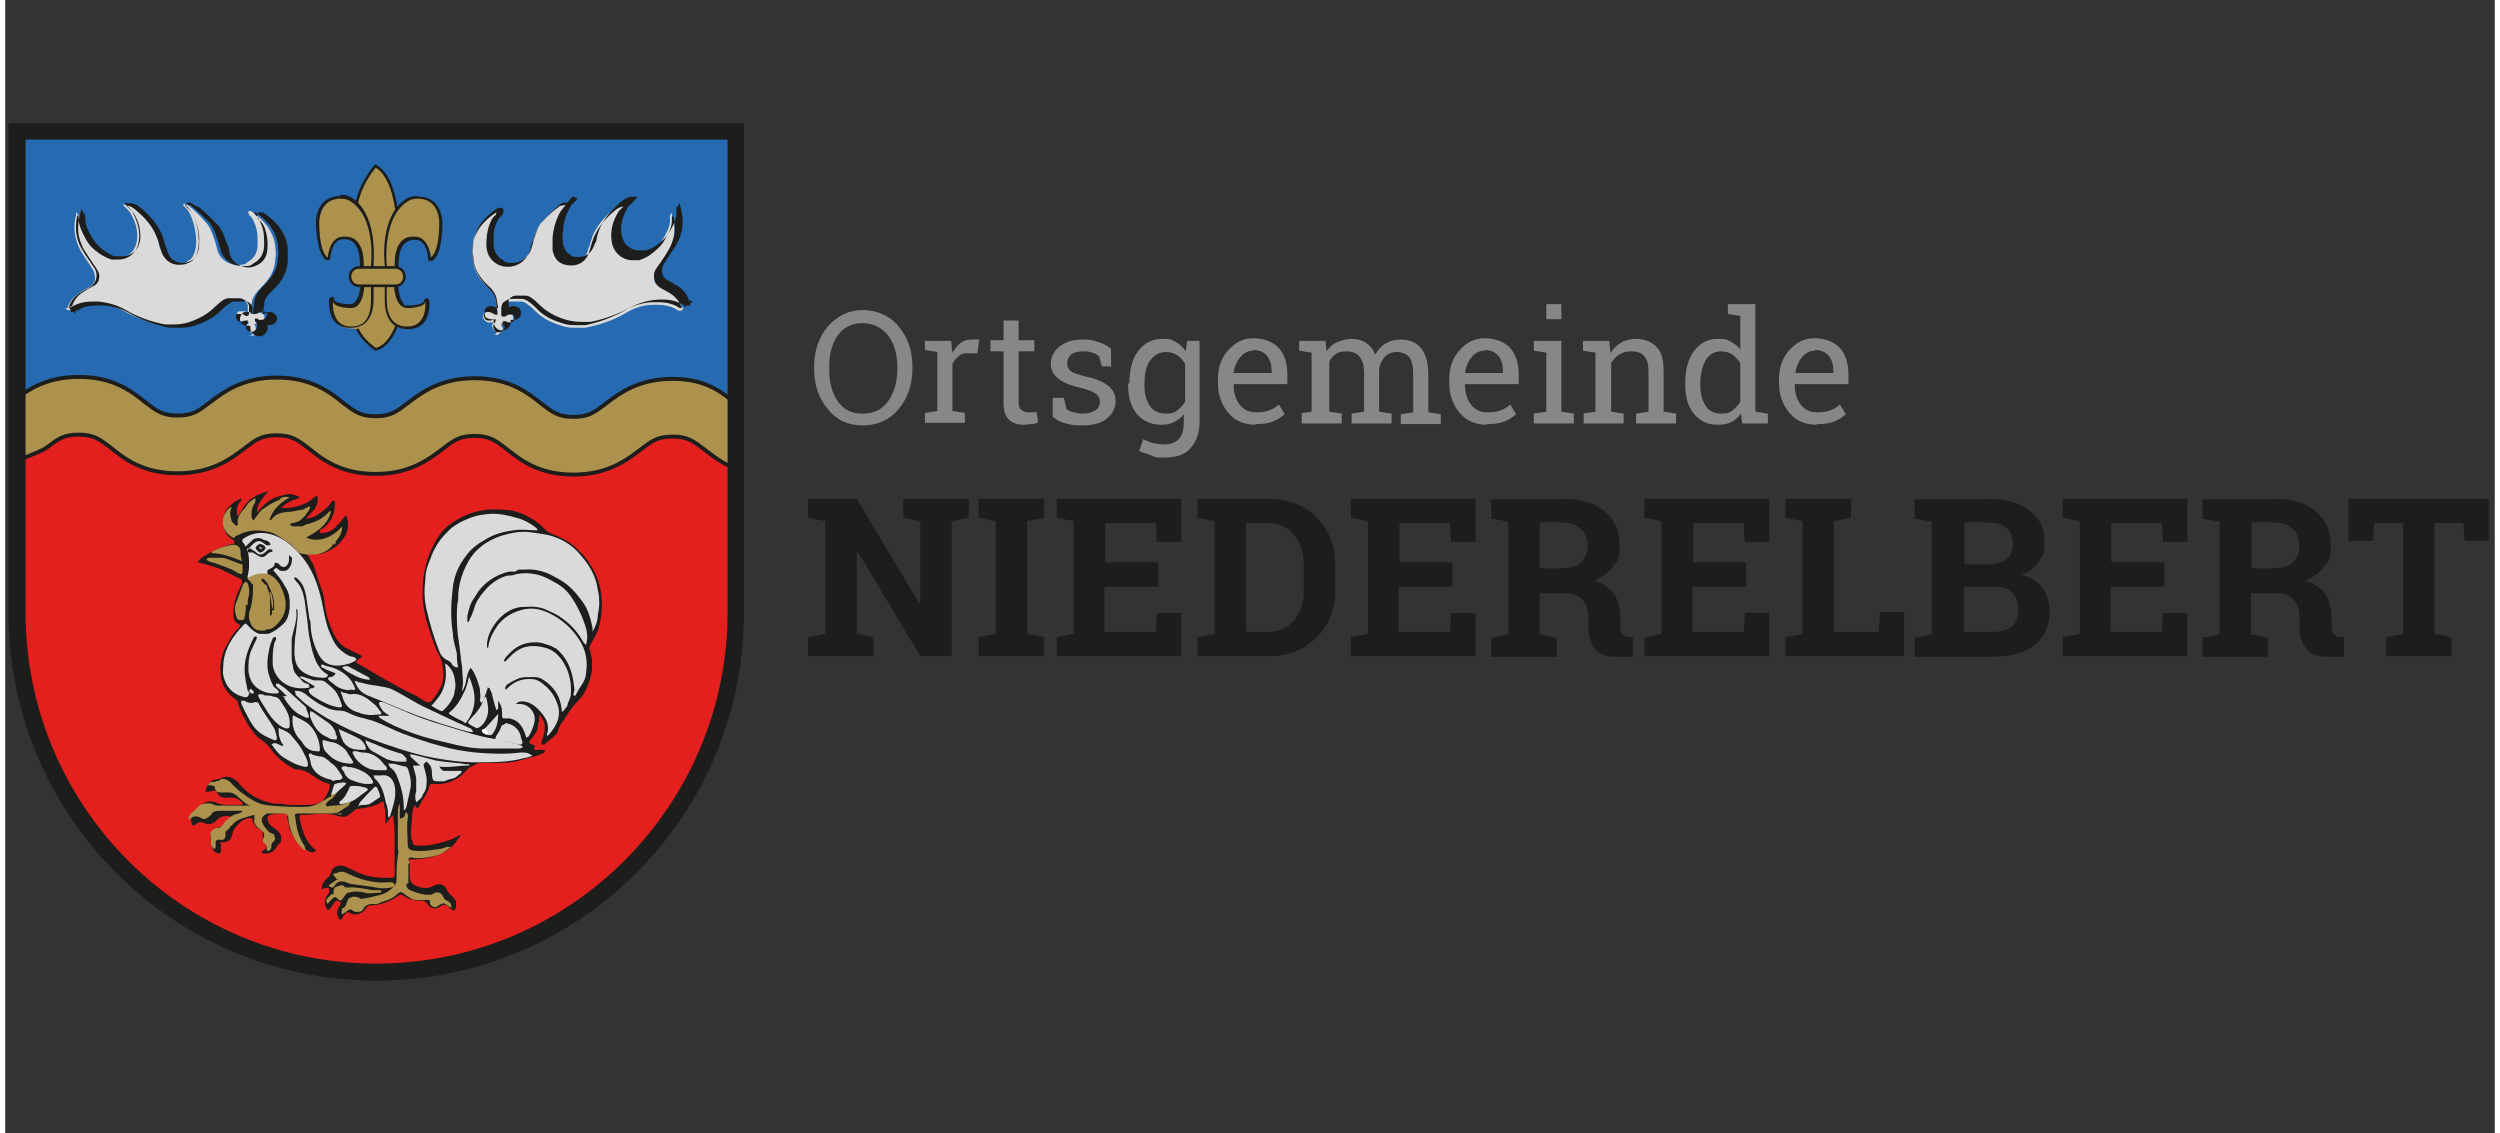 <?xml version="1.0" encoding="UTF-8" standalone="no"?><svg xmlns="http://www.w3.org/2000/svg" height="68" id="Ebene_1" version="1.1" viewBox="0 0 379.8 172.9" width="150">
  <rect x="0" y="0" width="379.8" height="172.9" fill="#333333" stroke="none"/>
  <!-- Generator: Adobe Illustrator 29.1.0, SVG Export Plug-In . SVG Version: 2.1.0 Build 142)  -->
  <defs>
    <style>
      .st0, .st1, .st2 {
        fill: #ad924e;
      }

      .st1 {
        stroke-width: .6px;
      }

      .st1, .st2, .st3 {
        stroke: #1d1d1b;
      }

      .st1, .st3 {
        stroke-miterlimit: 10;
      }

      .st4 {
        fill: #1d1d1b;
      }

      .st5 {
        isolation: isolate;
      }

      .st6 {
        fill: #d46561;
      }

      .st7 {
        fill: #fff;
      }

      .st8 {
        fill: #e4201e;
      }

      .st9 {
        fill: #b0ad97;
      }

      .st10 {
        fill: #878787;
      }

      .st2 {
        stroke-linejoin: round;
        stroke-width: .4px;
      }

      .st3 {
        fill: none;
        stroke-width: 2.5px;
      }

      .st11 {
        fill: #dadada;
      }

      .st12 {
        fill: #266ab2;
      }
    </style>
  </defs>
  <g>
    <path class="st9" d="M-2.1,97.9v-.2h0q0,0,0,0h0Z"/>
    <rect class="st12" height="44.2" width="108" x="2.8" y="21.2"/>
    <path class="st8" d="M111.5,64.3v29.5c0,29.5-24.4,53.4-54.5,53.4S2.4,123.3,2.4,93.8v-29.5h109.1Z"/>
    <g>
      <path class="st11" d="M38.1,50.8h-.3c-.4,0-.9-.5-.9-1s0-.3.2-.4v-.4h-.4s-.2,0-.3,0h-.2c-.4,0-.8-.3-.9-.7,0-.2,0-.6.3-.8.2,0,.4,0,.5,0h.3c.2,0,.3,0,.4.2,0,0,0,0,.2,0h0v-1.1c0-.2-.2-.5-.4-.6-.3-.2-.6-.3-.9-.3h-1.6c-.5,0-.8.2-1.2.6-.3.2-.6.5-.9.8-1.1,1.1-2.4,1.8-4.1,2.3-.8.2-1.5.3-2.2.3s-.9,0-1.4,0c-2.1-.4-4.1-1.1-6.1-2.2-1.3-.7-2.8-1.2-4.3-1.3h-.6c-1.3,0-2.4.3-3.2.9h-.2v.2h-.2c0,0-.2,0-.2,0h0c0,0-.3-.3-.3-.3h.3c.3-1.1,1-1.8,2.1-2.5l.5-.3c.3-.2.6-.3.9-.5.4-.2.6-.6.7-1.1,0-.3,0-.9-.3-1.4-.2-.3-.3-.5-.5-.8-.3-.5-.7-1-1-1.5-.4-.6-.7-1.2-.9-1.8-.5-1.3-.6-2.8-.2-4.3v-.4c.1,0,.4.5.4.5,0,0,0,0,.1.2v.3c0,1,.4,1.9.9,2.8l.2.3c.4.8,1.1,1.5,2,2.1.6.4,1.2.7,1.8.8.3,0,.6,0,.9,0,1.6,0,2.8-1.1,3-2.8.2-1.3-.2-2.7-1-4.1-.1-.2-.3-.4-.5-.6l-.3-.3-.4-.4h.5c.7.1,1.1.5,1.5.8,1.6,1.3,2.6,2.6,3.2,4.1.2.4.3.9.4,1.3,0,.3.2.6.3.8.4,1.3,1.4,2,2.5,2s1.1,0,1.6-.4c.6-.3.9-.9,1.1-1.7.1-.6.2-1.2.1-1.9-.1-1.5-.5-2.8-1.1-3.9-.1-.2-.3-.4-.5-.6,0-.1-.2-.2-.3-.3v-.2c-.1,0,0-.1,0-.1h.3c.2,0,.3.1.4.2,1,.8,1.9,1.7,2.6,2.5.7.7,1,1.6,1.3,2.4.2.5.3,1,.5,1.7.3,1.5,1.6,2.5,3.1,2.5s1.2-.2,1.7-.5c.9-.5,1.4-1.4,1.4-2.6s0-2.1-.4-3.1c-.2-.4-.3-.9-.7-1.2,0,0-.2-.2-.3-.4v-.4h.2c0,0,.2,0,.2,0,2.2,1.5,3.4,3.2,3.7,5.3,0,.6.2,1.3,0,2,0,1.7-.9,3.1-2.2,4.4-.8.8-1.3,1.5-1.4,2.4l-.2,1.6h0c0,0,.3,0,.4,0,.2,0,.6-.2.9-.2s.7.2.8.4,0,.6,0,.8c-.2.3-.5.5-.8.5s-.4,0-.5,0c0,0,0,0-.2,0h0,0c.3.5.3.9,0,1.3-.2.3-.5.5-.9.5h.8Z"/>
      <path class="st4" d="M28.2,31.3c.1,0,.2.1.3.2.9.7,1.8,1.6,2.6,2.4.6.7.9,1.5,1.2,2.4.2.5.3,1.1.5,1.6.3,1.6,1.8,2.7,3.4,2.7s1.2-.2,1.8-.5c1.1-.6,1.5-1.7,1.5-2.8s0-2.1-.5-3.2c-.2-.5-.4-.9-.8-1.3,0,0-.2-.2-.2-.3v-.2h0c1.9,1.2,3.3,2.8,3.6,5.1,0,.6.2,1.3,0,1.9,0,1.7-.9,3.1-2.2,4.3-.7.7-1.3,1.5-1.4,2.5,0,.6-.2,1.2-.2,1.8h.3c.2,0,.3,0,.5-.2.2,0,.5-.2.8-.2s0,0,0,0c.5,0,.7.5.4.9-.2.2-.4.4-.7.4s-.3,0-.4,0c0,0-.2-.2-.3-.2h-.3c-.1,0,0,0,0,0v.3s0,.2.2.3c.2.4.2.6,0,1-.2.3-.4.4-.7.4s0,0-.2,0c-.4,0-.7-.4-.7-.8s.2-.3.3-.5c0,0,0-.3,0-.4h-.4c-.2,0-.3.2-.5.2h-.2c-.3,0-.6-.2-.7-.6,0-.2,0-.5.2-.6h.7c.2,0,.4.2.6.3h.2c0,0,.2,0,.3-.3,0-.4,0-.8,0-1.2,0-.3-.3-.6-.5-.8-.3-.2-.6-.4-1-.4h-1.6c-.5,0-.9.3-1.3.6-.3.3-.6.5-.9.8-1.1,1.1-2.5,1.8-4,2.3-.7.2-1.4.3-2.2.3s-.9,0-1.3,0c-2.1-.4-4.1-1.1-6-2.2-1.4-.8-2.9-1.2-4.4-1.3h-.6c-1.2,0-2.3.2-3.4.9h-.3c.3-1.1,1-1.8,2-2.4.5-.3.9-.5,1.4-.8.7-.5,1.2-1.7.5-2.8-.5-.7-1-1.5-1.5-2.2-.3-.6-.7-1.1-.9-1.7-.5-1.3-.5-2.7-.2-4.2,0,0,.1.2.2.2v.2c0,1.3.6,2.3,1.1,3.3.5.9,1.2,1.6,2.1,2.2.6.4,1.2.7,1.8.9.3,0,.7,0,1,0,1.7,0,3-1.1,3.2-3,.2-1.5-.3-2.9-1-4.3-.2-.3-.5-.6-.8-.9.6,0,1,.4,1.4.7,1.3,1.1,2.5,2.4,3.1,4,.3.7.5,1.5.7,2.2.5,1.5,1.6,2.1,2.7,2.1s1.1-.2,1.7-.4c.7-.4,1.1-1.1,1.2-1.9.1-.6.2-1.3.1-1.9-.1-1.4-.4-2.8-1.2-4-.2-.3-.5-.6-.8-1h.2M10.1,47h0M28.2,30.9c-.1,0-.3,0-.4.1l-.4.2.3.4c0,.1.2.2.3.3.2.2.3.4.5.6.6,1.1,1,2.3,1.1,3.8,0,.6,0,1.3-.1,1.8-.2.8-.5,1.3-1,1.6s-1,.4-1.5.4c-1.1,0-2-.7-2.3-1.9,0-.3-.2-.6-.3-.8-.1-.5-.3-.9-.4-1.4-.6-1.5-1.6-2.8-3.2-4.2-.4-.3-.8-.7-1.6-.8h-1.1c0-.1.7.7.7.7l.3.3c.2.2.4.4.5.5.8,1.4,1.1,2.7,1,4-.2,1.6-1.3,2.6-2.8,2.6s-.6,0-.9,0c-.5,0-1.1-.4-1.7-.8-.9-.6-1.5-1.3-1.9-2l-.2-.3c-.5-.9-.9-1.7-.9-2.7v-.4s0-.2-.1-.2h0l-.5-.8-.2.9c-.4,1.6-.4,3,.2,4.4.2.6.6,1.2,1,1.8.3.5.7,1,1,1.5.2.2.3.5.5.8.3.5.3.9.2,1.2,0,.4-.3.8-.6,1s-.6.3-.9.5c-.2,0-.3.2-.5.3-1.1.6-1.8,1.4-2.1,2.4l-.6.2.4.3v.4c-.1,0,.4,0,.4,0l.3.2v-.4h.3c.8-.6,1.9-.8,3.1-.8s.4,0,.6,0c1.5,0,3,.5,4.3,1.2,1.9,1.1,4,1.8,6.1,2.2.5,0,.9,0,1.4,0s1.5,0,2.3-.3c1.7-.5,3.1-1.3,4.2-2.4.3-.3.6-.6.9-.8.4-.3.7-.5,1.1-.5h1.6c.3,0,.5,0,.7.3.2,0,.3.3.4.5v1h0c0,0-.3-.2-.5-.2h-.4c-.2,0-.5,0-.6.2-.3.2-.4.7-.4,1,0,.5.5.9,1.1.9s.2,0,.3,0h.2c0,0,0,.3,0,.4,0,.5.5,1,1.1,1.2h.3c.4,0,.8-.2,1-.6.3-.4.3-.7.2-1.1h.3c.4,0,.8-.2,1-.5s.3-.7,0-1-.5-.5-.8-.5h0c-.4,0-.7,0-1,.3h-.2c0,0,.2-1.4.2-1.4,0-.8.5-1.5,1.3-2.2,1.4-1.3,2.2-2.8,2.3-4.5,0-.7,0-1.4,0-2-.3-2.2-1.5-3.9-3.8-5.4h-.4c-.2,0-.4,0-.4.2s-.2.4,0,.6c0,.2.2.3.4.5.3.3.5.6.7,1.1.3.9.5,1.9.4,3,0,1.2-.5,2-1.3,2.5-.5.3-1,.5-1.6.5-1.4,0-2.7-1-2.9-2.3,0-.6-.3-1.2-.5-1.7-.3-.9-.6-1.7-1.3-2.5-.8-.8-1.6-1.7-2.6-2.5h0c-.1-.1-.3-.3-.6-.3h0l-.8-.5Z"/>
    </g>
    <g>
      <path class="st11" d="M75.4,50.8c-.3,0-.6-.2-.9-.5-.3-.4-.3-.8,0-1.2h0c0,0-.2,0-.2.1-.2,0-.3,0-.5,0-.3,0-.6-.2-.8-.5-.2-.3-.2-.6,0-.8s.4-.4.7-.4h0c.4,0,.7,0,1,.2.2,0,.3,0,.4,0h0l-.2-1.6c0-.8-.5-1.6-1.4-2.4-1.4-1.3-2.1-2.7-2.2-4.4,0-.7,0-1.4,0-2,.3-2.1,1.5-3.8,3.7-5.3h.4c0,.2,0,.4,0,.5,0,0-.2.3-.3.4-.4.3-.6.8-.7,1.2-.4.9-.5,2-.4,3.1,0,1.2.5,2.1,1.4,2.6.5.3,1.1.5,1.7.5,1.5,0,2.8-1.1,3.1-2.5,0-.6.3-1.2.5-1.7.3-.8.6-1.7,1.3-2.4.8-.8,1.6-1.7,2.6-2.4.2-.1.3-.2.5-.2h.5c0,.1,0,.3,0,.3,0,.1-.2.2-.3.3-.2.2-.4.4-.5.6-.6,1.1-1,2.4-1.1,3.9,0,.6,0,1.3,0,1.9.2.9.5,1.4,1.1,1.7.5.3,1.1.4,1.6.4,1.2,0,2.1-.7,2.5-2,0-.3.2-.6.3-.8,0-.4.3-.9.4-1.4.6-1.4,1.6-2.7,3.2-4.1.3-.3.8-.7,1.5-.7h.5l-.4.4c0,.1-.2.2-.3.3-.2.2-.4.4-.5.6-.8,1.5-1.2,2.8-1,4.1.2,1.7,1.4,2.8,3,2.8s.6,0,.9,0c.5,0,1.1-.4,1.8-.8.9-.6,1.6-1.3,2-2.1l.2-.3c.5-.9,1-1.8.9-2.8v-.3s0,0,0-.2l.3-.5v.4c.5,1.6.5,3,0,4.3-.2.6-.6,1.2-.9,1.8-.3.5-.6,1-1,1.5-.2.3-.3.5-.5.8-.3.5-.3,1-.3,1.4,0,.5.4.9.7,1.1.3.2.6.4.9.5l.5.3c1.1.6,1.8,1.4,2.1,2.4h.3l-.2.3v.2h-.4c0,0,0,0,0,0h-.2c-.9-.6-1.9-.9-3.2-.9s-.4,0-.6,0c-1.6,0-3,.5-4.3,1.3-1.9,1.1-4,1.8-6.1,2.2-.4,0-.9,0-1.4,0s-1.5,0-2.2-.3c-1.7-.5-3-1.2-4.1-2.3-.3-.3-.6-.6-.9-.8-.4-.3-.7-.6-1.2-.6h-1.6c-.4,0-.7.2-.9.3-.2,0-.4.4-.5.7v1.1h0c.2,0,.2,0,.3-.1,0,0,.2-.2.4-.2h.3c.1,0,.3,0,.5,0,.2.2.3.5.3.8s-.4.7-.9.7-.2,0-.2,0c0,0-.2,0-.3,0h-.4v.4c0,0,.2.3.2.4,0,.4-.5.9-.9,1h-.3l.4-.5Z"/>
      <path class="st4" d="M85.3,31.3h.2c-.3.3-.5.6-.8,1-.7,1.2-1.1,2.6-1.2,4,0,.6,0,1.3,0,1.9.2.8.5,1.5,1.2,1.9.5.3,1.1.4,1.7.4,1.2,0,2.3-.7,2.7-2.1.2-.7.4-1.5.7-2.2.7-1.6,1.8-2.9,3.1-4,.4-.3.7-.6,1.4-.7-.3.4-.7.6-.8.9-.8,1.3-1.2,2.7-1,4.3.2,1.8,1.6,3,3.2,3s.7,0,1,0c.6-.2,1.3-.5,1.8-.9.8-.6,1.6-1.3,2.1-2.2.6-1,1.2-2,1.1-3.3v-.2s0,0,.2-.2c.4,1.5.4,2.8-.2,4.2-.2.6-.6,1.2-.9,1.7-.5.8-1,1.5-1.5,2.2-.7,1-.2,2.3.5,2.8.4.3.9.5,1.4.8,1,.6,1.7,1.3,2,2.4h-.3c-1-.7-2.2-.9-3.4-.9h-.6c-1.5,0-3.1.5-4.4,1.3-1.9,1-3.9,1.8-6,2.2-.4,0-.9,0-1.3,0-.7,0-1.5,0-2.2-.3-1.5-.4-2.9-1.1-4-2.3-.3-.3-.6-.6-.9-.8-.4-.3-.8-.6-1.3-.6s0,0,0,0h-1.6c-.4,0-.7.2-1,.4-.2,0-.5.5-.5.8v1.2c0,.2,0,.3.3.3s0,0,.2,0c.2,0,.4-.3.6-.3h.7c0,0,.2.4.2.6,0,.3-.3.6-.7.6s0,0-.2,0c-.2,0-.3-.2-.5-.2h-.4c0,0,0,.3,0,.4,0,.2.2.3.3.5,0,.3-.4.7-.7.8h-.2c-.3,0-.5,0-.7-.4-.2-.3-.2-.6,0-1,0,0,.2-.2.2-.3v-.3h-.3s-.2,0-.3.2c0,0-.3,0-.4,0-.3,0-.5,0-.7-.4-.3-.4,0-.9.4-.9h0c.3,0,.6,0,.8.2.2,0,.3.2.5.2h.3c0-.6-.2-1.2-.2-1.8,0-1-.7-1.8-1.4-2.5-1.2-1.2-2-2.6-2.2-4.3,0-.6,0-1.3,0-1.9.3-2.3,1.8-3.9,3.6-5.1h0v.2c0,0,0,.2-.2.3-.4.3-.6.8-.8,1.3-.4,1-.5,2.1-.5,3.2s.5,2.2,1.5,2.8c.6.4,1.2.5,1.8.5,1.6,0,3-1.1,3.4-2.7,0-.6.3-1.1.5-1.6.3-.8.6-1.7,1.2-2.4.8-.9,1.6-1.7,2.6-2.4,0,0,.2-.2.3-.2M103.4,47h0M85.3,30.9h0c-.3,0-.5.2-.6.2h0c-1,.8-1.8,1.7-2.6,2.5-.7.8-1,1.6-1.3,2.5-.2.5-.3,1.1-.5,1.7-.3,1.3-1.5,2.3-2.9,2.3s-1.1-.2-1.6-.5c-.8-.5-1.3-1.3-1.3-2.5s0-2.1.4-3c.2-.5.4-.8.7-1.1,0,0,.3-.3.4-.5,0-.3,0-.5,0-.6,0,0-.2-.2-.4-.2h-.4c-2.3,1.5-3.5,3.2-3.8,5.4,0,.6-.2,1.3,0,2,0,1.7.9,3.2,2.3,4.5.8.7,1.2,1.4,1.3,2.2l.2,1.2h0c0,0,0,0-.2,0-.3-.2-.6-.3-1-.3h0c-.4,0-.7.2-.8.5-.2.3,0,.7,0,1s.6.5,1,.5.2,0,.3,0c0,.4,0,.7.2,1.1.3.4.6.6,1,.6s.2,0,.3,0c.5,0,1.1-.6,1.1-1.2s0-.3,0-.4h.5c.6,0,1-.4,1.1-.9,0-.2,0-.7-.4-1-.2,0-.4-.2-.6-.2h-.4c-.2,0-.4.2-.5.2h0v-1c0-.2.2-.4.3-.5.3-.2.5-.3.8-.3s0,0,0,0h1.5c.4,0,.7.2,1.1.5.3.2.6.5.9.8,1.1,1.1,2.5,1.9,4.2,2.4.8.2,1.5.3,2.3.3s.9,0,1.4,0c2.1-.4,4.2-1.2,6.1-2.2,1.3-.7,2.7-1.1,4.3-1.2h.6c1.3,0,2.3.3,3.1.8h.2v.4c0,0,.4-.3.4-.3h.5c0,0,0-.3,0-.3l.4-.3-.6-.2c-.3-1-1-1.8-2.1-2.4-.2,0-.3-.2-.5-.3-.3-.2-.6-.3-.9-.5s-.5-.6-.6-1c0-.3,0-.8.2-1.2.2-.3.3-.5.5-.8.3-.5.7-1,1-1.5.4-.6.7-1.2,1-1.8.5-1.4.6-2.8.2-4.4l-.2-.9-.5.7h0c0,.2,0,.2,0,.3,0,0,0,.3,0,.4,0,1-.4,1.8-.9,2.7l-.2.3c-.4.8-1.1,1.4-1.9,2-.6.4-1.2.7-1.7.8-.3,0-.6,0-.9,0-1.5,0-2.6-1-2.8-2.6-.2-1.3.2-2.6,1-4,0-.2.3-.3.5-.5s.2-.2.3-.3l.7-.8h-1.1c-.8.2-1.2.6-1.6.9-1.6,1.4-2.6,2.7-3.2,4.2-.2.5-.3.9-.4,1.4,0,.3-.2.6-.3.8-.4,1.2-1.2,1.9-2.3,1.9s-1,0-1.5-.4c-.5-.3-.8-.8-1-1.6,0-.6-.2-1.2,0-1.8,0-1.5.5-2.8,1.1-3.8,0-.2.3-.4.5-.6,0-.1.2-.2.3-.3l.3-.4-.4-.2c0,0-.3-.1-.4-.1h0l-.7.9Z"/>
    </g>
    <g>
      <path class="st2" d="M56.5,25.3s-3.1,3.4-3.1,7.7l1.8,7.4-.2,4.7-1.5,3.9s-.3,1.9,3,4.3c0,0,2.3-.3,3.5-4.5l-1.8-3.6v-4.7l1.6-7.5s-.4-6.3-3.4-7.7h.1Z"/>
      <g>
        <path class="st0" d="M53,50.1h-.4c-.8,0-1.5-.3-2-.8-1.1-1.2-.9-3.2-.9-3.3s0-.2.2-.2h0c0,0,.2,0,.2.2,0,.6,1.7.9,2.5.9s.7-.2,1-.5c1.3-1.5.7-5.8.7-5.9,0-3.7-1.8-4.1-2.5-4.1s-.3,0-.3,0c-2,0-2.2,3-2.2,3,0,0,0,0,0,.2h0c-1.5-1.2-1.4-5.7-1.4-5.9.3-3.1,2.3-3.5,3.5-3.5s1.2.2,1.2.2c4.5,2.3,3.7,9.9,3.7,10.2v5.4c0,1.6-.3,2.8-1.1,3.5-.7.6-1.5.7-1.9.7h-.1Z"/>
        <path class="st4" d="M51.1,30.3c.7,0,1.2.2,1.2.2,4.4,2.3,3.5,9.9,3.5,9.9v5.4c0,3.7-2,4-2.8,4s-.3,0-.3,0c-3.1,0-2.7-3.9-2.7-3.9,0,1.1,2.7,1.1,2.7,1.1,2.9,0,2-6.6,2-6.6,0-3.9-1.9-4.3-2.7-4.3s-.4,0-.4,0c-2.2,0-2.4,3.2-2.4,3.2-1.5-1.1-1.3-5.7-1.3-5.7.3-2.8,2.1-3.3,3.3-3.3M51.1,29.9c-1.2,0-3.4.5-3.7,3.7,0,.5,0,4.8,1.5,6.1h.5c0,0,.2-.2.2-.4,0,0,.2-2.8,1.9-2.8s0,0,0,0h.3c.9,0,2.3.5,2.3,3.8s0,0,0,0c.2,1.2.4,4.5-.7,5.7-.2.3-.5.4-.9.4-1.1,0-2.3-.3-2.3-.7s-.2-.4-.4-.4h0c-.2,0-.4.2-.4.4,0,0-.2,2.2.9,3.4.5.6,1.3.9,2.2.9h.4c.8,0,3.3-.3,3.3-4.4v-5.4c0-.6.7-8-3.8-10.3h0s-.6-.2-1.3-.2h0v.2Z"/>
      </g>
      <g>
        <path class="st0" d="M61,50.1c-.7,0-3.1-.3-3.1-4.2v-5.4c0-.3-.8-7.8,3.7-10.1,0,0,.6-.2,1.3-.2,1.2,0,3.2.5,3.5,3.5,0,.2.2,4.7-1.4,5.9h0c0,0,0,0,0,0,0,0,0,0,0-.2,0,0-.2-3-2.2-3h-.4c-.8,0-2.5.4-2.5,4.1,0,0-.6,4.4.7,5.9.3.3.6.5,1,.5.8,0,2.5-.2,2.5-.9s0-.2.2-.2h0c0,0,.2,0,.2.2,0,0,.2,2.1-.9,3.3-.5.6-1.2.8-2,.8h-.4Z"/>
        <path class="st4" d="M62.9,30.3c1.2,0,3,.5,3.3,3.3,0,0,.2,4.6-1.3,5.7,0,0-.2-3.2-2.4-3.2h-.4c-.8,0-2.7.4-2.7,4.3,0,0-.9,6.6,2,6.6,0,0,2.7,0,2.7-1.1,0,0,.4,3.9-2.7,3.9h-.3c-.8,0-2.9-.4-2.9-4v-5.4s-.8-7.7,3.6-9.9c0,0,.5-.2,1.2-.2M62.9,29.9h0c-.7,0-1.3.2-1.3.2h0c-4.5,2.3-3.8,9.7-3.7,10.3v5.4c0,4.1,2.5,4.4,3.3,4.4s.3,0,.4,0c.9,0,1.6-.3,2.2-.9,1.1-1.2.9-3.3.9-3.4,0-.2-.2-.4-.4-.4h0c-.2,0-.4.2-.4.4,0,.4-1.2.7-2.3.7s-.6,0-.9-.4c-1-1.2-.8-4.5-.7-5.7h0c0-1.6.3-2.7.9-3.3.5-.5,1-.6,1.4-.6h.3c1.8,0,1.9,2.8,1.9,2.8,0,.2,0,.3.2.4h.5c1.6-1.2,1.5-5.6,1.5-6.1-.4-3.3-2.5-3.7-3.7-3.7h0Z"/>
      </g>
      <g>
        <path class="st0" d="M54,43.7c-.8,0-1.4-.6-1.4-1.4s.6-1.4,1.4-1.4h5.5c.8,0,1.4.6,1.4,1.4s-.6,1.4-1.4,1.4h-5.5Z"/>
        <path class="st4" d="M59.5,41c.7,0,1.2.5,1.2,1.2s-.5,1.2-1.2,1.2h-5.5c-.7,0-1.2-.5-1.2-1.2s.5-1.2,1.2-1.2h5.5M59.5,40.6h-5.5c-.9,0-1.6.7-1.6,1.6s.7,1.6,1.6,1.6h5.5c.9,0,1.6-.7,1.6-1.6s-.7-1.6-1.6-1.6h0Z"/>
      </g>
    </g>
    <path class="st1" d="M111.7,71.6c-2.2-.8-3.7-2-5-3-1.7-1.3-2.6-2-4.9-2h0c-2.3,0-3.2.7-4.9,2-2.1,1.6-5,3.8-10.2,3.8h0c-5.3,0-8.1-2.2-10.2-3.9-1.7-1.3-2.6-2-4.9-2h0c-2.3,0-3.2.7-4.9,2-2.1,1.6-5,3.8-10.2,3.8h0c-5.3,0-8.1-2.2-10.2-3.9-1.7-1.3-2.6-2-4.9-2h0c-2.3,0-3.2.7-4.9,2-2.1,1.6-5,3.8-10.2,3.8h0c-5.3,0-8.1-2.2-10.2-3.9-1.7-1.3-2.6-2-4.9-2h0c-2.3,0-3.2.7-4.9,2-1,.7-3.8,1.6-5.2,2.3v-9.3c2-1.6,4.9-3.8,10.1-3.8h0c5.3,0,8.1,2.2,10.2,3.9,1.7,1.3,2.6,2,4.9,2h0c2.3,0,3.2-.7,4.9-2,2.1-1.6,5-3.8,10.2-3.8h0c5.3,0,8.1,2.2,10.2,3.9,1.7,1.3,2.6,2,4.9,2h0c2.3,0,3.2-.7,4.9-2,2.1-1.6,5-3.8,10.2-3.8h0c5.3,0,8.1,2.2,10.2,3.9,1.7,1.3,2.6,2,4.9,2h0c2.3,0,3.2-.7,4.9-2,2.1-1.6,5-3.8,10.2-3.8h0c5.3,0,7.7,2.2,9.8,3.9v10h.1Z"/>
    <g>
      <path class="st3" d="M56.1,150.4"/>
      <path class="st4" d="M32.9,129.1v.8q0,.3-.3.3c-.7-.1-1.1-.6-1.2-1.4v-.6c-.4-.9.4-1.9,1.2-2,.8,0,1.1-.8,1.6-1.2.3-.2.2-.5-.2-.5-.6,0-1.1,0-1.6.5-.7.8-1.4.9-2.2.5q-.6-.2-1.1.2c-.4.4-.5.3-.7-.2-.2-.7.3-1.2.6-1.7.2-.2.4-.4.6-.6.7-.9,1.7-1.2,2.7-.7.5.2,1,.3,1.5.3h2.1c0,0,.2,0,.3,0,0,0,0-.2,0-.3-.6-.7-1.4-.9-2.2-.8-.9,0-1.2,0-1.7-.8,0-.2-.2-.3-.5-.3s-.6.2-.9.2-.4,0-.3-.3c.2-.8.7-1.5,1.6-1.6.3,0,.5,0,.7-.2,1.1-.5,1.9,0,2.6.6,1.4,1.8,3.2,2.9,5.5,3.3.7,0,1.4,0,2.1.2,1.1,0,2.2,0,3.3,0,.7,0,1.2-.2,1.8-.5,0,0,0,0,.2,0,.4-.7,1-1.4,1.1-2.3,0-.3,0-.4-.3-.5-.9-.2-1.6-.7-2.3-1.2-.2,0-.4-.3-.6-.4-.4-.2-.9-.4-1.3-.5h-.5s-.2,0-.2,0c-1.5-.7-2.7-1.7-3.7-3-.4-.6-.9-1.1-1.5-1.5-.9-.6-1.5-1.5-2.1-2.4-.6-1.1-1.2-2.1-1.5-3.3,0-.2-.3-.5-.5-.6-1.2-.9-1.9-2-2.1-3.4-.2-1.7,0-3.3.9-4.8.5-.9,1-1.9,1.8-2.6.3-.3.3-.5,0-.6-.7-.3-.8-1-.8-1.6,0-1.4.4-2.7,1-3.9.2-.4.4-.8.3-1.1,0-.3-.5-.4-.9-.6-.8-.4-1.6-.8-2.4-1.2-1.1-.4-2.2-.7-3.3-1h-.2c.3-.3.5-.6.8-.8,1.4-.9,2.9-1.6,4.5-2,0,0,.3,0,.4-.2,0,0,0-.3-.2-.4,0,0-.2-.2-.4-.3-.8-.5-1.1-1.4-1.1-2.3s0-1.2.3-1.8c.4-.6.9-1.1,1.5-1.5.3-.2.6-.3.9-.5,0,.4,0,.5-.3.7-.4.6-.5,1.3-.2,2.1.2-.3.3-.4.4-.6.5-1,1.2-1.9,2.1-2.4.6-.4,1.3-.6,1.9-.8h.2c-.4.5-.8.9-1.1,1.4s-.6,1-.6,1.8c.3-.3.5-.6.7-.8.7-.7,1.4-1.3,2.4-1.6.7-.2,1.4-.5,2.1-.4.4,0,.8.2,1.1.3.2,0,.2.2,0,.3,0,0-.3.2-.5.2-.7.2-1.3.6-1.8,1,0,0-.2.2-.3.3h0c.8,0,1.7,0,2.5-.3,1-.2,1.9-.7,2.6-1.4,0,0,.2,0,.3-.2,0,0,.2.3.2.4,0,.8-.3,1.5-.8,2-.3.4-.7.7-1,1.1h0c1,0,1.9-.6,2.6-1.2.5-.4,1-.8,1.3-1.4,0,0,.2,0,.3-.2,0,0,.2.2.2.4,0,1.6-.5,2.9-1.8,3.9-.2,0-.4.2-.5.4,0,0,0,.2,0,.3h.3c.9,0,1.7-.4,2.3-1.1.5-.5.9-1,1.4-1.6.4,1,.4,1.9,0,2.9-.8,1.5-2,2.4-3.5,2.9-.5.2-1.2,0-1.7.2-.3,0-.5-.2-.7,0,0,0,0,.3.2.4.7.9,1,1.9,1.3,3,.2.7.5,1.3.7,2,.2.6.4,1.3.4,1.9.2,1.7.7,3.3,1.4,4.8.4.8,1,1.6,1.8,2.1.6.3,1.2.6,1.8.9.2,0,.3.2.5.2.3.2.3.3,0,.5,0,0-.2,0-.3.2-.5.3-.5.4,0,.7.3.2.6.3.9.5,1.5.9,3,1.8,4.5,2.6,1,.6,2.1,1.1,3.1,1.6.6.3,1.1.7,1.7,1,.4.2.6.2.9,0,.7-.9,1.3-1.7,1.7-2.8.2-.9.2-1.7,0-2.6,0-.8-.4-1.5-.8-2.2-.3-.6-.5-1.2-.7-1.8-.4-1.3-1-2.7-1.2-4.1-.4-1.8-.4-3.5-.2-5.3.2-1.4.5-2.8,1.1-4.1.7-1.6,1.6-3.2,3.1-4.2,1.4-1,2.9-1.7,4.6-2,1.6-.3,3.2-.2,4.8,0,1.9.5,3.6,1.4,5,2.9.2.3.6.4.9.6,1.5.6,3,1.3,4.1,2.5.3.3.7.6.9.9,1.2,1.5,2.1,3.1,2.5,5.1.3,1.6.3,3.2,0,4.8-.2,1.4-.9,2.6-1.6,3.8,0,.2-.2.4,0,.7.7,2.2.3,4.2-.7,6.2-.2.5-.6,1-1,1.4-.6.6-1.2,1.3-1.6,2-.3.5-.7,1-1,1.5-.3.4-.5.8-.6,1.3-.2.5-.6.8-1,1.1-.4.3-.7.6-1.1.9h-.4v-.4c.3-.8.6-1.6.5-2.5,0-.6-.4-1.1-.8-1.7,0,.8-.2,1.5-.3,2.1,0,.4-.2.6-.4.9-.2.3-.4.6-.7.9q-.4.4.2.7c.2,0,.3,0,.5.2v.2c-.3.3,0,.3,0,.4h1.2c0,0,.3,0,.4.2,0,0-.2.3-.3.3-.2,0-.4.2-.7.3-.9.3-1.9.5-2.8.8-1.1.3-2.3.4-3.5.4s-1.6,0-2.4,0c-.2,0-.3,0-.5,0-.4.2-.8.4-1.2.6s-.4.3-.6.5c-1,1.2-2.3,1.9-3.9,2.1h-1.3c-.3,0-.4,0-.5.3-.2,1.2-1.1,2.1-1.6,3.2,0,0-.2.2-.3.3,0,0,0-.2-.2-.4v-.2c-.4.3-.4.8-.5,1.2,0,1-.2,2.1-.2,3.1s.2,1,.3,1.5c0,0,0,.1,0,.2h0c.2.1.4.2.7.2h1.4c1.3-.2,2.6-.5,3.9-1,.4-.2.7-.4,1.2-.6,0,.2,0,.4-.2.4-.3.4-.5.8-.9,1.2-.3.3-.7.7-1.1.9-1.5.8-3.2,1.2-5,1.2s-.5,0-.5.4v2.1c0,.7.2,1.2.9,1.5.9.4,1.8.6,2.8,0,.9-.4,1.6-.2,2,.7.2.3.4.6.7.9.3.2.5.5.7.8,0,.2,0,.5,0,.7s-.2.6-.3.7c-.2.1-.4-.2-.6-.3,0-.1-.2-.2-.3-.3-.3-.3-.7-.4-1.1-.1-.2.1-.3.2-.5.3-.7.2-1.2,0-1.6-.6-.2-.3-.4-.5-.9-.5s-1,0-1.5-.2c-.4,0-.8-.3-1.2-.5-.3-.3-.6-.3-.9,0-1.1.8-2.3,1.2-3.6,1.4h-.5c-.2,0-.4.1-.5.2-.2.2-.4.4-.5.6-.6.6-1.5.8-2.2.4-.3-.2-.5-.2-.7.1-.2.2-.4.4-.5.7-.2.3-.3.3-.5,0-.3-.5-.4-1.1,0-1.7,0,0,0-.2.2-.3,0-.2.2-.3,0-.5s-.6-.3-.8,0c-.2.2-.4.6-.6.8,0,.1-.2.4-.4.4-.3,0-.3-.3-.4-.5-.3-.8,0-1.5.5-2.1,0,0,0,0,0-.1,0-.2,0-.5,0-.6s-.4,0-.6,0-.3.1-.5.2c0-.8.3-1.3.9-1.8.3-.2.4-.5.5-.8.2-.8,1-1.2,1.9-1,.6.2,1.1.5,1.6.7,1.8,1,3.8,1.2,5.8,1.1.3,0,.4-.2.4-.4v-3c0-.6,0-1.2,0-1.8,0-1.3,0-2.7-.2-4v-.3c-.2,0-.3.2-.4.3-.2.2-.3.4-.4.6,0,0-.3.2-.4.4v-.5c0-.8,0-1.6-.2-2.4,0-.5-.2-.6-.5-.4-1,.7-2.2.8-3.4,1-.3,0-.5,0-.7.3-.4.3-.8.7-1.3.9-.2,0-.5,0-.7,0-1.7-.6-3.3-.5-5-.3h-.9c-.4,0-.4.2-.4.5.4,1.9.9,3.7,2.5,4.9-.2.3-.5.4-.8.3-1.7-.7-2.7-2.1-3.3-3.8,0-.5-.2-1-.3-1.5,0-.4,0-.6-.6-.6s-1.3,0-1.9.2c-.5.2-.6.4-.4.9,0,.5.5.8.9,1.1.6.4,1.2.9,1.1,1.8,0,.2,0,.4-.2.5-.4.3-.5.7-.8,1-.2.4-.7.5-1.1.6h-.4c-.2,0-.4,0-.5-.1,0-.1.2-.3.4-.4.5-.4.5-.7,0-1.2-.3-.3-.3-.7-.2-1,0-.4,0-.7-.4-.9-.6-.4-1.1-.8-1.2-1.6,0-.2,0-.2-.3-.2-1.1,0-1.8.8-2.5,1.7,0,0-.2.4-.2.6-.2,1-.6,1.4-1.6,1.4s-.2,0-.3.1l.2.5Z"/>
      <path class="st6" d="M64.3,129.6h-1.1,1.1Z"/>
      <path class="st4" d="M45.9,85c.2-.4.5,0,.7,0h-.7Z"/>
      <path class="st6" d="M33.2,129c0,0-.2,0-.3.1"/>
      <path class="st6" d="M44.2,117.2s.2,0,.2,0c0,0-.2,0-.2,0Z"/>
      <path class="st6" d="M44.5,117.3h.3-.3Z"/>
      <path class="st6" d="M62.2,129.4s0-.1,0-.2c0,0,0,.1,0,.2Z"/>
      <path class="st11" d="M77.8,87.2h-.3c-.2,0-.4,0-.6,0-1.7.4-3.1,1.2-4.2,2.4-.5.5-.8,1.1-1.2,1.7-.6.8-.8,1.8-1,2.7v.9c.4,0,.3-.5.5-.7.3-.6.5-1.3.7-1.9.4-1,1.1-1.8,1.8-2.6.9-.9,1.9-1.6,3.2-1.9.4,0,.8,0,1.2-.2,2-.4,3.8,0,5.5,1,1,.5,1.9,1.1,2.6,2,.4.5.7,1,1,1.5.7,1.2,1.2,2.4,1.6,3.7.2.8.3,1.6,0,2.6-.2-.2-.4-.4-.5-.6-.9-1.6-2.1-2.8-3.6-3.8-.6-.4-1.2-.6-1.8-.9-1.2-.6-2.4-.6-3.6-.5,0,0-.3,0-.4,0-1.6.2-2.8,1.1-3.7,2.2-.8,1-1.4,2.1-1.5,3.4,0,.2,0,.4,0,.6h0c0,0,0,0,.2,0v-.2c.2-1.3.8-2.3,1.5-3.3.9-1.1,2-1.8,3.4-2.2,1.6-.5,3.1-.2,4.5.5,1.8.9,3.3,2.2,4.4,3.9,1.1,1.6,1.4,3.4,1.1,5.2,0,.8-.5,1.6-1,2.3-.2.3-.3.6-.5.9,0,.2-.2.3-.4.2v-.4c.3-.5,0-1.1,0-1.6-.3-2.1-1.1-3.9-2.7-5.2-.2,0-.4-.2-.6-.3-.9-.3-1.8-.7-2.7-.6-1.5,0-2.7.6-3.7,1.6s-.6.7-.9,1.1v.2h.2l.9-.9c1.5-1.5,3.2-1.7,5.1-1.2,1.2.3,2,1,2.7,2,1,1.5,1.4,3.2,1.3,5,0,.5-.3,1.1-.5,1.6,0,.4-.4.7-.6,1,0,0-.2.2-.3.2,0,0,0-.2,0-.3-.2-2.1-1.2-3.6-3-4.7-.3-.2-.6-.2-.9-.3-.3,0-.7,0-1,0-.7,0-1.3,0-1.9.3-.5.2-1,.5-1.5.8,0,0-.2.2-.3.4v.4c0,0,.2,0,.3-.2,1-1,2.2-1.5,3.7-1.4,1,0,1.7.7,2.4,1.3.7.7,1.2,1.5,1.5,2.4.6,1.5.2,2.9-.8,4.2-.2.3-.4.5-.7.8,0-.2-.2-.3,0-.4.4-1.6-.4-2.7-1.5-3.8-.6-.6-1.3-1-2.2-1.1-.4,0-.7,0-1.1.4h.6c1,0,1.9.7,2.2,1.7.2.7,0,1.3-.2,1.9-.2.5-.4,1-.7,1.4,0,0-.2,0-.3.2-.4-1.5-1-2.7-2.6-3-.2,0-.4,0-.7,0s-.4,0-.4-.4c0-.8,0-1.5-.6-2.3,0,.2,0,.3,0,.4v.8c0,0-.2.2-.3.3v-.2c-.3-.7-.4-1.4-.6-2.1,0-.4-.3-.7-.4-1.1,0,0-.2,0-.3-.2,0,0,0,0,0,.2-.2.6-.4,1.2-.6,1.7,0,.2-.2.3-.4.6,0-.2-.2-.4-.2-.5.2-.6,0-1.2,0-1.8-.3-1-.6-2-1.2-2.9l-.2-.2c-.5.6-.5,1.3-.7,1.9,0,.4-.2.9-.4,1.3,0,0,0,.2-.2.3v-.2c.3-1.1,0-2.2,0-3.4-.2-1.3-.3-2.6-.5-3.9-.2-1.2-.3-2.5-.3-3.7s0-1.8.2-2.7v-.3c0-1.4.3-2.7.8-4,.5-1.2,1.1-2.3,2-3.2,1.1-1.1,2.4-1.8,3.9-2.3,1.4-.4,2.8-.7,4.3-.5,1.3.2,2.7.3,3.9.8,1.4.5,2.7,1.4,3.7,2.6.9,1,1.6,2,2.1,3.2.3.7.5,1.4.6,2.2.3,1.2.3,2.5,0,3.8,0,.9-.3,1.7-.8,2.6,0-.3,0-.5,0-.6-.3-1.5-.7-2.9-1.6-4.1s-1.9-2.4-3.3-3.2c-.7-.4-1.4-.8-2.1-1.1-1.1-.4-2.2-.6-3.4-.5-.3,0-.6,0-.9,0h0Z"/>
      <path class="st11" d="M37.2,105.6q0,1-.9.7c-1.6-.4-2.6-1.5-3-3.1-.2-.8,0-1.5,0-2.3.3-2.2,1.5-3.9,3-5.5.4-.4.4-.3.7,0,.5.6,1.1,1.1,1.8,1.3.4,0,.9,0,1.3,0,.9-.3,1.7-.9,2.4-1.6.6-.6.8-1.5.9-2.3v-.9c0-.9-.2-1.7-.7-2.4-.2-.4-.5-.9-.8-1.3s-.7-.8-1-1.2c0,0,0,0,.2-.2.2-.2.3-.2.5,0,.3.3.5.3.9.3,1,0,1.4-1.5,1.2-2.1,0,0-.3-.2-.4-.3,0,0,0,.2,0,.4,0,.4,0,.8-.3,1.1-.2.3-.5.4-.8.2-.2,0-.3-.2-.5-.4-.3-.2-.6-.2-.6,0,0,.6-.7.7-1.1,1v.5c0,.3-.3.3-.4.3-.8,0-1.4.3-2.1.7-.4,0-.6-.2-.5-.7s.2-.9.2-1.4c0-1.3,0-2.5-.9-3.6-.2-.2-.2-.4,0-.6,1.3-.9,2.7-1.1,4.2-.7,1.8.5,3.2,1.6,4.4,3,1.9,2.1,2.8,4.6,3.4,7.3.3,1.4.5,2.8,1,4.2.5,1.2.9,2.4,1.9,3.2.5.4,1.1.9,1.8,1,0,0,.3,0,.4.2.2,0,.2.3,0,.4s-.5.3-.8.4c-1,.3-2,.5-3,.2-.8-.2-1.4-.8-1.8-1.6-.7-1.3-1.1-2.7-1.2-4.2,0-.4,0-.8-.2-1.2-.2-1.2-.3-2.3-.5-3.5-.2-1-.5-1.9-1.3-2.6,0,0-.2-.2-.3-.2h-.2v.2c0,0,.2.3.3.4.6.6.9,1.3,1.1,2.1.3,1.1.3,2.1.5,3.2.2,1.2.2,2.5.5,3.7.2,1.2.5,2.3,1,3.4.4.7.9,1.4,1.7,1.8v.2c0,.2-.3.2-.5.3-1.2,0-2.3-.2-3.3-.9-.7-.5-1.1-1.2-1.2-2.1-.2-1,0-2,0-3,.2-1.1.3-2.2.4-3.3,0-.3,0-.7,0-1,0,0,0,0-.2-.2,0,0,0,0,0,.2.2,1.6-.5,3-.7,4.5v2.4c0,.5,0,1.1.2,1.6,0,.7.4,1.3.9,1.7.2.2.4.5.6.7.2.2.4.2.6.3.3,0,.4.2.4.6-1.7.3-3.3,0-4.5-1.2-.6-.7-1.1-1.5-1.1-2.6s0-1.8.2-2.7c0-.3.2-.6.3-.8v-.4c-.2,0-.4,0-.5.2-.2.5-.4,1-.5,1.5-.3,1.4-.5,2.9,0,4.3.2.5.3,1,.6,1.4,0,.2.4.4.6.6s.2.3.3.4c0,0-.3.2-.4.2-.6,0-1.1,0-1.7-.2-1.6-.5-2.4-1.6-2.6-3.2,0-1.1,0-2.1.4-3.1.3-.6.5-1.2.8-1.7,0-.2.2-.3,0-.5-.2,0-.3,0-.4.2-.6,1.2-1.1,2.4-1.3,3.7-.2,1.3,0,2.6.3,3.9,0,.4.2.8.7.9h-.3Z"/>
      <path class="st11" d="M68.7,101.8c-.3-.2-.5-.3-.5-.4-.2-.4-.4-.5-.8-.7-.6-.3-1-.8-1.2-1.4-.8-2-1.4-4.1-1.9-6.2-.4-1.6-.4-3.2-.2-4.8,0-1,.3-2,.7-2.9.3-.9.7-1.7,1.2-2.5s1.2-1.5,1.9-2.2c.8-.7,1.8-1.2,2.8-1.6.7-.3,1.5-.5,2.3-.6,1.7-.3,3.3,0,5,.5,1.2.3,2.2.9,3.1,1.6,0,0,0,.2.2.3h-.3c-1.2,0-2.3-.2-3.4,0-1.6.2-3.1.6-4.5,1.5-1.1.6-2.1,1.4-2.8,2.4-1.1,1.4-1.8,3-2,4.7-.3,2.4-.4,4.8,0,7.2,0,1,.4,2,.6,3,0,.6,0,1.3.2,2.1h-.3Z"/>
      <path class="st11" d="M80.5,115.3c-.6.2-1,.3-1.5.4-2.3.6-4.7.6-7.1.6s-4.4-.3-6.6-.7c-1.7-.3-3.4-.8-5-1.3s-3.3-1.1-4.9-1.7c-1.9-.8-3.7-1.6-5.5-2.6-1.2-.6-2.4-1.4-3.5-2.2-.8-.5-1.4-1.2-2.1-1.8h0c0-.3,0-.4-.2-.6h.5c.4,0,.7.2,1.1.4.7.6,1.4,1.1,2.2,1.6.9.5,1.9,1,3,1s1.6.5,2.5.8c.5.2,1,.3,1.4.4.6.2,1.3.3,1.9.6,1.3.5,2.6,1.2,3.9,1.7,1.9.7,3.9,1.4,5.8,1.9,1.7.5,3.5.8,5.3,1,2.3.2,4.7.3,7,0,.6,0,1.1,0,1.7.5h0Z"/>
      <path class="st0" d="M41.9,76.1c.4-.3.9-.4,1.5-.2-1.5.8-2.6,1.9-3.1,3.4h0c0,0,.3,0,.3,0,.6-.9,1.5-1.1,2.4-1.2.7,0,1.4-.2,2-.3.3,0,.6,0,.9-.3,0,0,.2,0,.3-.2h.3c0,.5-.3.7-.5,1-.2.4-.6.7-.9,1-.3.3-.8.4-1.3.5,0,0-.2,0-.4.2,0,0,.3.2.4.3h1.4c.2,0,.5-.2.7-.3,1.4-.3,2.6-.9,3.6-2h.2c-.5,2.1-2.1,3.1-3.8,4,1.4.7,3.7.4,5.5-1.7,0,.7-.2,1.3-.6,1.8-.2.3-.4.5-.6.8-.2,0-.3.3-.4.5-1.2,1.2-2.7,1.4-4.4,1.1-.5,0-.9-.4-1.2-.8-.3-.3-.6-.7-1-.9-.7-.5-1.3-.9-2-1.3-.5-.3-1.2-.4-1.8-.5-1.4-.2-2.7,0-4,.7-.2,0-.4.2-.5.4-2.3-1.1-2.1-3.7-.4-4.8v.3c-.3.5-.2,1.1,0,1.7,0,.3.4.6.7.9,0,0,.3,0,.3-.2h0c-.2-.9.3-1.5.7-2.1.3-.2.4-.5.6-.7.3-.6.8-.8,1.3-1.2.2.3,0,.5,0,.7-.5.7-.6,1.5-.5,2.3,0,0,.2.3.2.4,0,0,.3-.2.3-.3.4-.5.7-1.1,1.3-1.5.4-.2.7-.5,1.1-.7.3-.2.7-.3.9-.5h.2l.3-.2Z"/>
      <path class="st0" d="M50.7,124.1c-.4,0-.9,0-1.3,0h-3c-.5,0-1,0-1.6,0h-.4c0,0-.3.2-.2.3.2,1.7.5,3.3,1.5,4.7,0,.2,0,.3.2.6-.5,0-.7-.4-1-.7-1-1.1-1.5-2.5-1.7-4,0-.7-.3-.9-1-.9s-1.2,0-1.8,0c0,0-.3,0-.4,0-.9.4-1.1,1-.6,1.8.3.4.6.8.9,1.1.2,0,.4.2.5.3.5.5.5.8,0,1.2-.2.2-.2.4-.2.6,0,.3,0,.5-.4.7,0,0-.3,0-.3-.1v-.4c0-.2,0-.3-.2-.5-.5-.4-.5-.6-.2-1.2,0-.2,0-.3,0-.5,0,0-.3-.3-.4-.4-.3-.2-.6-.5-.8-.7-.3-.3-.4-.7-.3-1.1,0-.2,0-.4,0-.6-.7.2-1.4.4-2,.6s-1.1.6-1.5,1.1c0,0-.2,0-.2.2-.2.2-.4.5-.7.7,0,.2,0,.3,0,.4,0,.8-.3.9-1,.8-.3,0-.4.1-.5.3v.8s0,.2-.2.3c0,0-.2,0-.2-.1-.1-.2-.3-.3-.3-.5,0-.5,0-1-.1-1.6-.1-.4.6-1,1.1-1s.6-.2.8-.5c.6-.8,1.3-1.5,2.4-1.7.2,0,.5-.2.6-.4h-3.3c-.6,0-1.2,0-1.5.6-.1.2-.4.3-.6.5-.3.2-.6.2-.9,0q-.8-.5-1.6,0t.1-.8c.4-.3.7-.5,1-.9.3-.5,1.8-.7,2.3-.4.3.2.6.2,1,.2.7,0,1.3,0,2,0h1.6c.4,0,.9,0,1.3,0h0c-.8,0-1.2-.6-1.7-1s-.9-.9-1.6-1h-1.2c-.6,0-.9,0-1.1-.6,0-.4-.3-.5-.7-.5h0c-.1,0-.3,0-.4,0,0,0,.2-.3.3-.4.3-.2.7,0,1-.2.2,0,.4,0,.5-.2.6-.4,1.1,0,1.5.2,0,0,.2.2.3.3,1,1.1,2.2,2,3.5,2.7.5.3,1.1.5,1.7.6,1.3.2,2.6.2,4,.3.6,0,1.2,0,1.8,0,1,0,1.8-.2,2.6-.7.4-.2.9-.5,1.3-.8.2,0,.4,0,.3-.4h0s0-.2,0,0c.2,0,1.5-1.2,1.7-1.2,0,0-1.4,1.7-1.5,1.8-.3.2-.6.4-.8.6,0,0-.2.3-.2.4s.3.3.4.2c.8-.2,1.7,0,2.5-.4.2,0,.5-.2.9-.3-.2.3-.2.5-.3.6-.6.4-1.1.7-1.7,1.1-.2,0-.5,0-.7,0l.4.2Z"/>
      <path class="st11" d="M58.9,109.4c-.2-.2-.4-.3-.7-.5-.6-.3-.9-.9-1.2-1.5,0,0,0-.3.2-.3s.3,0,.4,0c.8.3,1.6.7,2.4,1,2.4,1.1,4.9,2,7.4,2.7,2.3.7,4.6,1.5,7.1,1.9,1,.2,2.1.4,3.1.7.5,0,.9.3,1.4.5-.2.3-.5.3-.9.3h-4.9c-2,0-3.9-.4-5.8-.9-1.3-.3-2.6-.6-3.9-1-1.9-.6-3.7-1.3-5.4-2.2-.3-.2-.7-.4-1-.6,0,0,0-.2-.2-.3,0,0,.2,0,.3,0,.4,0,.9,0,1.3,0h.3v-.2.3Z"/>
      <path class="st0" d="M61.2,134.9c0,.6.3.8.8,1,.8.3,1.6.6,2.5.6s.5,0,.7-.1c.7-.5,1.4-.3,1.7.6,0,.1.2.2.3.3.3.2.6.3.8.6,0,.1,0,.3.2.6-.4-.2-.7-.3-.9-.5-.4-.3-.7-.2-1.1.1-.2.1-.3.3-.5.3-.4,0-.9-.2-.9-.7s-.2-.4-.6-.4h-1.4c-.8,0-1.3-.5-1.9-.9-.5-.4-.6-.4-1.1,0-.5.5-1.1.8-1.7,1,0,0-.2,0-.3.1h0c0,.1-.3,0-.4.1-.4.3-.9.4-1.3.3-.6,0-1.2.2-1.5.8,0,.2-.4.4-.6.4-.3,0-.7.1-1-.2-.2-.2-.5-.2-.7,0-.3.2-.6.4-.9.6-.2-.3,0-.6,0-.9.7-.2.6-.9.9-1.3h0q0-.1,0-.2h0c.2-.1.4-.1.6-.3.5,0,.9,0,1.3.3,0,0,.2.1.3,0,.8-.1,1.6-.3,2.4-.5,1-.2,1.8-.7,2.5-1.5.2-.2.3-.5.3-.8,0-1.3,0-2.5.2-3.8,0-.3.2-.6,0-.9v-2c0-.8,0-1.6,0-2.5,0-.4,0-.8,0-1.2,0-.4,0-.8.3-1.3v2c0,.2,0,.4.3.2.2,0,.4-.3.5-.5,0,0,0-.3.2-.4.3.3.3.7.2,1-.2,1.3,0,2.6,0,3.9,0,.7.3.9,1.1,1,1,.1,2,0,3.1-.2.6,0,1.2-.2,1.8-.4h.6c-.7.6-1.4,1.1-2.2,1.3-1.3.3-2.6.6-3.9.3-.2,0-.5.2-.4.4,0,.1.2.2.2.4,0,0-.2.2-.2.3,0,.4,0,.8,0,1.2v.5c0,.4,0,.8,0,1.2h-.3Z"/>
      <path class="st0" d="M37,88.4c0-.2,0-.3.3-.4.6-.3,1.2-.5,1.8-.5h.4c.6,0,1,.2,1.5.6.8.7,1.2,1.6,1.5,2.5.6,1.7.3,3.3-1,4.6-.4.4-.8.8-1.4.8,0,0-.4,0-.5.2h-.6c-.8,0-1.3-.4-1.6-1.2-.3-.7-.3-1.4,0-2.1.3-1.1.4-2.1.4-3.2s0-.4-.2-.6c0-.2-.2-.3-.3-.5l-.3-.2Z"/>
      <path class="st11" d="M71.2,111.7c-.5,0-.9-.2-1.4-.3-1.1-.3-2.2-.7-3.3-1-2.5-.8-5-1.7-7.5-2.8-1.2-.5-2.5-1-3.7-1.5-1-.4-1.6-1.1-2-2.2.3,0,.4,0,.6.2.5,0,.9.2,1.4.3,1.1.2,2.2.3,3.3.6.6.2,1.2.6,1.8.9,1.1.6,2.2,1.3,3.4,1.9,1.7.8,3.4,1.6,5.1,2.4.7.3,1.4.6,2,.9.2,0,.3.3.5.5h0c0,0,0,0,0,0Z"/>
      <path class="st11" d="M63.8,116.7c.2.7.4,1.4.5,2.1,0,.9,0,1.7-.6,2.4,0,.2-.2.5-.4.7s-.4.3-.6.5c-.2-.6-.2-1.1,0-1.7v-1.7c0-.7-.3-1.4-.5-2.2.3,0,.6,0,1.1,0-.5-.5-1-.9-1.4-1.3l-.2-.4h.4c1.2.3,2.4.6,3.5.9,1.1.2,2.2.3,3.2.4.6,0,1.2.2,1.8.2,0,0,0,0,.2,0,0,0,0,.2,0,.2s-.2,0-.4,0c-1,0-2,.2-2.9.2s-.5,0-.7,0c-.2,0-.4,0-.6-.2.2.4.3.7.7.8.7,0,1.4,0,2.1,0h.3s.2,0,.3,0v.3c-.5.3-.8.8-1.4.9-.4,0-.9.3-1.3.4-.2,0-.4,0-.6,0-1,0-1.1,0-1.2-1,0-.6,0-1.2-.5-1.7s-.2-.2-.4-.3h0c0,0-.2.2-.2.2Z"/>
      <path class="st11" d="M40.7,113.5c.7-.4,1.1.3,1.7.3,0-.2,0-.3-.2-.4-.3-.6-.5-1.2-.5-1.9s0-.4.3-.3c.7.3,1.3.5,1.8,1.2.6.7,1.2,1.4,1.6,2.2s.7,1.2.8,2q0,.4-.4.4c-1.2-.2-2.1-.7-3.1-1.3-.9-.5-1.5-1.3-2.1-2.2h.1Z"/>
      <path class="st11" d="M41.4,112.6c0,.3,0,.4-.4.3-1-.4-1.9-.8-2.7-1.6-.4-.4-.7-.9-1-1.4-.5-.9-.9-1.7-1.3-2.6v-.4h.5c.6.4,1.1.4,1.7.2.2,0,.4,0,.5.3.6,1.2,1.5,2.3,2.2,3.5.4.6.4,1.2.6,1.8h0Z"/>
      <path class="st11" d="M47.2,104.7c-.8-.5-1.4-.8-2-1.2h-.2v-.3h.3c.6.2,1.2.4,1.8.6h.7c.4,0,.8,0,1.1.3.6.5,1.3,1,1.7,1.7.3.5.5,1,.7,1.6.2.4,0,.6-.5.5-1.2-.2-2.2-.7-3.2-1.3-.3-.2-.7-.4-1-.7,0,0-.3-.3-.3-.5s.2-.4.4-.4.2,0,.5-.2h0Z"/>
      <path class="st11" d="M70.8,103.3c.5,1.2.8,2.3.8,3.4s-.4,2.4-1.2,3.4c0,.2-.3.3-.5,0-.6-.3-1.3-.6-1.9-1-.4-.2-.4-.4,0-.6.9-.8,1.5-1.8,2-2.9.3-.5.4-1.1.6-1.6,0-.2,0-.5.3-.9h-.1Z"/>
      <path class="st11" d="M43.4,110.2v.4c0,.5-.2.6-.7.5-.6-.2-1.1-.6-1.6-1.1-.8-.8-1.3-1.8-1.9-2.7-.2-.3-.4-.7-.6-1.1,0-.2,0-.3.2-.3.3,0,.5,0,.8.2.5,0,.9,0,1.4.2.4,0,.7.2.9.5s.4.6.6.9c.5.8.9,1.6.9,2.5Z"/>
      <path class="st11" d="M43.9,109.1c.8.5,1.7.8,2.3,1.3,1.1,1,1.7,2.3,1.8,3.8,0,.4,0,.5-.5.4-.9,0-1.6-.4-2.1-1.2-.2-.4-.6-.7-.8-1-.7-1-.9-2.1-.7-3.4h0Z"/>
      <path class="st11" d="M65,107.7c.8-.9,1.6-1.8,1.9-2.9.4-1.1.4-2.3.2-3.6.2.2.4.2.5.4.6.6.9,1.3,1,2.2.2.9,0,1.6-.2,2.4h0c-.4.9-.9,1.6-1.6,2.2-.2.2-.4,0-.5,0-.4-.2-.9-.5-1.4-.8h0Z"/>
      <path class="st11" d="M49.9,119c-1.3-.3-2.4-.7-3.1-2-.3-.6-.2-1.2-.5-1.7,0-.3.2-.5.4-.3.4.3.9.3,1.3.4.6,0,1,.4,1.4.7,0,0,.2.2.3.3.7.4,1.1,1.1,1.5,1.7.4.5.3.8-.3.9-.3,0-.6,0-1,.2v-.2Z"/>
      <path class="st11" d="M51.1,105.5c.3,0,.4.2.6.2.4,0,.7.3,1.1.2,1.6-.2,2.6.8,3.7,1.7.3.3.5.7.8,1,.2.3,0,.4-.2.4-.7,0-1.4.2-2.1,0-.4,0-.8-.2-1.1-.3-1.2-.3-2-1-2.4-2.2,0-.3-.2-.5-.3-.9h0Z"/>
      <path class="st11" d="M58.4,124.6c0-.7,0-1.4-.3-2-.3-1.4-.6-2.9-1.8-3.9,0,0,0-.3-.2-.4h1.2c1.1-.2,1.7.4,2,1.2.2.5.2,1,.2,1.5,0,1.1-.4,2.2-.7,3.2,0,.2-.2.4-.3.6h0v-.2Z"/>
      <path class="st0" d="M50.5,134.1c0-.2-.2-.3-.3-.4-.2-.3-.2-.4.2-.5,0,0,.3,0,.4-.1.4-.2.7-.1,1.1,0,2,1,4.1,1.7,6.5,1.5h.6c0,0,.4.2.4.3s0,.4-.2.4c-.3.1-.7.2-1.1.2-1,.1-1.9-.2-2.8-.3-.7-.1-1.5-.2-2.2-.3-.4,0-.8-.2-1.1-.3-.8-.3-1.4-.1-1.8.6-.2.3-.4.2-.6.1-.3,0-.3-.3,0-.4.3-.3.7-.5,1-.7,0,0,0,0,.3-.1h-.3Z"/>
      <path class="st11" d="M60.8,123.6v-.4c0-1.7-.4-3.2-1-4.7-.2-.5-.4-.9-.9-1.3-.2,0-.3-.4-.5-.7h.6c.6,0,1.2.3,1.8.4.4,0,.6.2.7.6.3.9.5,1.9.3,2.9-.2.9-.4,1.8-.6,2.7,0,.2-.2.3-.3.5h0Z"/>
      <path class="st11" d="M48.3,112.9c.5,0,.9.2,1.3.3.8,0,1.5.5,2.1,1,.3.2.4.5.6.8.2.4.5.7.7,1.1.2.3,0,.4-.2.4-1.3,0-2.5-.4-3.4-1.3s-.2-.2-.3-.3c-.6-.5-.7-1.3-.7-2h0Z"/>
      <path class="st0" d="M50.1,136.6v-.7c0-.3.2-.6.4-.6.4-.1.9-.5,1.3,0,0,.1.3.1.5.1,1.3-.1,2.5.2,3.7.4h1.2s.2.1.2.2c0,0,0,.1-.2.2h-.2c-.7,0-1.4.2-2.1,0-.8-.2-1.7-.3-2.5,0-.2,0-.3,0-.4.2-.2.3-.4.5-.6.8-.2.2-.3.3-.6,0-.5-.5-.5-.4-1,0-.2.2-.4.4-.6.7-.3-.3-.3-.6,0-.9.2-.2.4-.4.6-.6,0,0,.2.1.3,0v.2Z"/>
      <path class="st11" d="M58.2,117.5c-.5,0-1,0-1.4,0-1.3,0-2.4-.7-3.2-1.6-.3-.3-.4-.7-.6-1,0-.2,0-.3.2-.3h.3c.3,0,.6.2,1,.2,1.3,0,2.4.6,3.2,1.7.2.3.6.4.5.9Z"/>
      <path class="st11" d="M76.3,110.3c1.2.2,1.9.8,2.3,1.8,0,.3.2.7.3,1.1,0,.3,0,.4-.4.4-1.1-.2-2.2-.5-3.3-.7-.5,0-.5-.2-.3-.6.3-.5.6-.9.8-1.5,0-.2.4-.2.6-.4h0Z"/>
      <path class="st11" d="M52.6,105.3c-.7,0-1.5-.2-2.2-.7-.3-.3-.7-.5-1-.8-.2-.2-.2-.3,0-.5.2,0,.5,0,.7-.2,0,0,.2-.2.3-.3,0,0-.2-.2-.3-.2-.5-.2-1.1-.4-1.6-.7,0,0-.2,0-.3-.2v-.3h.3c.5.3,1.1.3,1.6.5,1.3.5,2.4,1.3,3,2.5s.2.8-.6.8h0Z"/>
      <path class="st0" d="M36.7,92.3c0,.6,0,1.3-.2,1.9,0,.3-.2.4-.5.4s-.6,0-.7-.4c-.3-.8-.4-1.6,0-2.4.3-.9.7-1.8,1-2.7h0c0,0,.3-.3.4-.4,0,0,.2.2.3.3.3.8.3,1.7,0,2.5,0,.2,0,.5,0,.8h-.1Z"/>
      <path class="st11" d="M55.1,113c.8.3,1.5.6,2.2.9.9.4,1.9.7,2.8,1,.5,0,.8.5,1.1.8,0,0,0,.3,0,.5,0,0-.3,0-.4,0-.8,0-1.6,0-2.3-.3-.3,0-.6-.3-.9-.4-.5-.3-1-.6-1.6-.9-.5-.3-.7-.8-1-1.3v-.4h.1Z"/>
      <path class="st11" d="M52.1,117c.9,0,1.7.3,2.5.7.6.3,1.1.8,1.4,1.3.2.4.2.5-.2.6h-.6c-.8,0-1.6-.3-2.4-.6-.5-.2-.7-.5-1-.9,0-.2-.2-.5-.4-.7-.2-.3,0-.5.2-.5h.5Z"/>
      <path class="st11" d="M42.3,106.2h.7c-.5-.4-.8-.8-1.2-1.1-.2-.2-.4-.3-.5-.5v-.3h.4c.3.2.7.5,1,.7,1,.9,2,1.8,3,2.7,0,0,0,0,.2.2,0,.4.3.8.4,1.2v.4h-.4c-.4-.2-.8-.4-1.2-.6-.9-.6-1.5-1.4-2.1-2.3v-.2l-.3-.2Z"/>
      <path class="st11" d="M50.6,112.4c0,.3,0,.5-.3.4-.4,0-.7,0-1.1-.3-1.5-.6-2.2-1.8-2.7-3.2,0,0,0-.2,0-.3s0-.3,0-.4c0-.2.3,0,.4,0,.7.5,1.3.9,2,1.4.7.4,1.2,1,1.5,1.7,0,.2,0,.4.2.6h0Z"/>
      <path class="st11" d="M73.4,106.4h0c.2,1.1.5,2.1,0,3.2-.2.5-.5,1-1,1.3-.3.2-.5.3-.8,0-.2,0-.4-.2-.6-.3-.4-.2-.5-.4-.2-.7.3-.4.6-.7.9-1,.5-.6,1-1.3,1.2-2,0-.2.2-.4.3-.6h0Z"/>
      <path class="st11" d="M50.8,111.2c1.1.5,2.1.9,3.2,1.5.5.3.8.7,1,1.3,0,.3,0,.5-.3.4-1.1,0-2.3,0-3.1-1.2-.2-.4-.7-1.6-.7-2h-.1Z"/>
      <path class="st0" d="M36.2,86.2v1.1c0,.2-.2.4-.4.2,0,0-.2,0-.2,0-1.1-.8-2.4-1.1-3.6-1.6-.3,0-.7-.2-1-.3-.1,0-.2-.2-.3-.3.1,0,.2-.2.3-.2h2c.6,0,1.1.3,1.7.5.5.2,1.1.4,1.6.6h0Z"/>
      <path class="st0" d="M36.1,85.6c-1.5-.6-3-1.2-4.6-1.2,0,0,0-.2.1-.3,1-.5,2-.8,3.1-1,.7,0,1.1.3,1.2.9h0c0,.5,0,.9.2,1.5h0Z"/>
      <path class="st11" d="M55.3,120.3c0,.2,0,.3-.2.4-.8.5-1.5,1.3-2.4,1.6-.5.2-1,.3-1.5.4q-.2,0-.2-.2s0-.2,0-.2c.8-.5,1.1-1.3,1.5-2.1,0-.2.2-.3.5-.3.5,0,1.1,0,1.7.2,0,0,.3,0,.5.2Z"/>
      <path class="st11" d="M53.9,123c0-.3.2-.5.3-.7.7-.8,1.4-1.5,2.1-2.2.2-.2.3,0,.4,0,.2.4.4.9.5,1.3,0,0,0,.3-.3.4-.3.2-.6.4-.9.6-.4.3-.8.4-1.2.4s-.6,0-1.1.2h.2Z"/>
      <path class="st11" d="M55.7,103.7c-1.1,0-2-.4-2.9-.9-.5-.3-1-.5-1.4-1,.4-.2.8-.3,1.2,0,.9.5,1.7.9,2.6,1.4.2,0,.4.3.5.6h0Z"/>
      <path class="st11" d="M73.2,111.1c.7-.7,1.3-1.4,2-2.2v.2c0,1-.2,1.9-.8,2.8q-.3.4-.8.2c0-.3-.5-.5-.4-1Z"/>
      <path class="st11" d="M50.2,121.2c0,0-.3,0-.5,0,.2-.5.3-1,.5-1.5h0c0-.2,1.4-.4,1.6-.3.3,0,.2.2,0,.4-.4.4-.8.7-1.3,1.1,0,0-.3.2-.4.3h.1Z"/>
      <path class="st7" d="M73.2,111.1c.2.3.6.5.4,1-.2,0-.3,0-.5-.2-.3,0-.4-.3-.4-.6,0,0,.3,0,.5-.2Z"/>
      <path class="st11" d="M37.2,105.6c0-.2,0-.3.2-.5.2,0,.3.2.5.4v.3h-.3c0,0-.2-.2-.4-.3h0Z"/>
      <path class="st0" d="M46.2,77.4c-.3.4-.4.4-.9.3.3,0,.6-.2.9-.3Z"/>
      <path class="st0" d="M32.8,119.2c0,0-.2.2-.3.2h-.6c.3-.3.6-.3,1-.2h-.1Z"/>
      <path class="st0" d="M44.9,124c.5-.2,1-.2,1.6,0h-1.6Z"/>
      <path class="st0" d="M61.2,134.9s-.2,0-.2-.1v-1c0,.4,0,.8,0,1.2h.1Z"/>
      <path class="st0" d="M60,129.8h.3c0,.3-.2.6-.2.9,0-.3,0-.6,0-.9Z"/>
      <path class="st0" d="M37.1,77c0,.3-.2.7-.6.7.2-.2.4-.5.6-.7Z"/>
      <path class="st4" d="M46.8,77.2h-.3c0-.3.2-.4.4-.4s0,0,0,.2h0c0,0,0,.2,0,.2Z"/>
      <path class="st0" d="M36.7,92.3c-.2-.3,0-.5,0-.8,0,.3,0,.5,0,.8Z"/>
      <path class="st0" d="M41.1,127.5c-.2,0-.4-.2-.5-.3.3,0,.5,0,.5.3Z"/>
      <path class="st9" d="M77.8,87.2h.9-.9Z"/>
      <path class="st0" d="M50.1,83.2c0-.3,0-.4.4-.5,0,.2-.3.3-.4.5Z"/>
      <path class="st0" d="M50.7,124.1h.7c-.2.3-.5.2-.7,0Z"/>
      <path class="st4" d="M61.7,116.7v-.2h.2q0,0,0,.2h0Z"/>
      <path class="st7" d="M76.1,109.8c.2,0,.5,0,.7,0h-.7Z"/>
      <path class="st9" d="M39.5,96.1c0-.3.3-.2.5-.2-.2,0-.3,0-.5.2Z"/>
      <path class="st9" d="M76.9,87.3c.2,0,.4,0,.6,0-.2,0-.4,0-.6,0Z"/>
      <path class="st9" d="M78.6,92.8c0,0,.3,0,.4,0,0,0-.3,0-.4,0Z"/>
      <path class="st0" d="M43.2,91.8v.2-.2Z"/>
      <path class="st0" d="M61.4,124h0Z"/>
      <path class="st0" d="M46.8,77.2h0q0,0,0,0Z"/>
      <path class="st4" d="M37.6,83.9c.2,0,.5.2.7.4q.6.6,1.3,0c.3-.2.5-.6.9-.5,0,0,.2,0,.3.2,0,0,0,.2-.2.2-.3,0-.6.3-.9.6-.3.2-.7.3-1,0-.2,0-.4-.2-.6-.3-.2-.2-.5-.3-.8-.2,0,0-.3,0-.3-.2s0-.4.3-.4h.3Z"/>
      <path class="st4" d="M38.8,82.1c.2,0,.5.2.7.3.3,0,.6.2.8.3,0,0,0,.2.2.3,0,0-.2.2-.3.2-.2,0-.4,0-.6-.2-.7-.6-1.1-.6-1.8,0-.2.2-.5.5-.7.7,0,0-.3,0-.4,0,0,0,0-.2,0-.3.2-.3.5-.5.8-.8s.5-.5,1-.5h.2Z"/>
      <path class="st4" d="M38.9,84.3c-.2,0-.6-.4-.7-.7,0-.2.4-.6.7-.6s.8.3.8.6-.6.7-.8.7Z"/>
      <path class="st4" d="M40.7,93.1c0,.2,0,.4,0,.6,0,0-.2.2-.3.3,0,0,0-.3,0-.4v-1.4c0-.3,0-.6,0-.9,0-.6-.3-1.3-.5-1.9,0,0,0-.2-.2-.2-.2-.2-.4-.4-.6-.6v-.3h.3c.2.2.4.4.6.7.2.4.4.9.6,1.3.4.9.5,1.8.4,2.8Z"/>
      <path class="st0" d="M40.7,93.1c0-.9-.2-1.9-.4-2.8.4,0,.3.5.4.7.2.7.3,1.3,0,2h0Z"/>
      <path class="st11" d="M39.3,83.6c-.2,0-.3.2-.3.2,0,0-.2-.2-.3-.3,0,0,0-.2.2,0,0,0,.2,0,.4.2Z"/>
    </g>
    <path class="st4" d="M110.2,21.3v72.1c0,29.5-24,53.6-53.6,53.6S3.1,123,3.1,93.4V21.3h107.2M112.7,18.8H.5v74.7c0,31,25.1,56.1,56.1,56.1s56.1-25.1,56.1-56.1V18.8h0Z"/>
  </g>
  <g class="st5">
    <g class="st5">
      <path class="st10" d="M138.4,56.2c0,2.5-.7,4.5-2.1,6.2s-3.3,2.5-5.5,2.5-4-.8-5.3-2.5c-1.4-1.6-2.1-3.7-2.1-6.2v-.2c0-2.5.7-4.5,2.1-6.2,1.4-1.6,3.2-2.5,5.3-2.5s4.1.8,5.5,2.5,2.1,3.7,2.1,6.2v.2ZM136.1,56c0-2-.5-3.6-1.4-4.8-.9-1.2-2.3-1.9-3.9-1.9s-2.9.6-3.8,1.9c-.9,1.3-1.3,2.9-1.3,4.8v.3c0,2,.4,3.6,1.3,4.9s2.1,1.9,3.8,1.9,3-.6,3.9-1.9,1.4-2.9,1.4-4.9v-.3Z"/>
      <path class="st10" d="M140.3,53.5v-1.5h4l.2,1.8c.4-.6.8-1.2,1.3-1.5.5-.4,1.1-.5,1.8-.5s.4,0,.6,0c.2,0,.3,0,.4,0l-.3,2.1h-1.3c-.6,0-1.1,0-1.5.4-.4.3-.7.7-1,1.2v7.2l1.9.3v1.5h-6.1v-1.5l1.9-.3v-9l-1.9-.3Z"/>
      <path class="st10" d="M154.6,48.9v3h2.4v1.7h-2.4v7.7c0,.6.1,1,.4,1.2.2.2.6.4,1,.4s.4,0,.7,0,.5,0,.6-.1l.3,1.6c-.2.1-.5.3-1,.3-.4,0-.8.1-1.3.1-.9,0-1.7-.3-2.2-.8-.6-.6-.8-1.4-.8-2.7v-7.7h-2v-1.7h2v-3h2.3Z"/>
      <path class="st10" d="M169,55.9h-1.7l-.4-1.5c-.3-.3-.6-.5-1.1-.6-.4-.2-.9-.2-1.4-.2-.8,0-1.4.2-1.8.5-.4.4-.6.8-.6,1.3s.2.9.5,1.2c.4.3,1.1.5,2.1.8,1.6.3,2.8.8,3.6,1.4.8.6,1.2,1.4,1.2,2.4s-.5,2-1.4,2.7c-.9.7-2.1,1-3.6,1s-1.8-.1-2.6-.3c-.8-.2-1.4-.5-2-1v-2.9s1.7,0,1.7,0l.4,1.7c.3.2.6.4,1.1.5.5.1.9.2,1.4.2.8,0,1.5-.2,1.9-.5.5-.3.7-.8.7-1.3s-.2-.9-.6-1.2c-.4-.3-1.1-.6-2.2-.9-1.5-.3-2.7-.8-3.5-1.4-.8-.6-1.2-1.4-1.2-2.3s.4-1.9,1.3-2.6c.9-.7,2-1.1,3.4-1.1s1.8.1,2.6.4c.8.2,1.4.6,1.9,1v2.8Z"/>
      <path class="st10" d="M171.5,58.5c0-2,.4-3.7,1.3-4.9.9-1.2,2.1-1.9,3.7-1.9s1.5.2,2.1.5c.6.3,1.1.8,1.5,1.4l.2-1.6h1.9v12.5c0,1.6-.5,2.9-1.4,3.9s-2.2,1.4-3.9,1.4-1.3,0-2-.3-1.3-.4-1.9-.7l.6-1.8c.4.2.9.4,1.5.6.6.1,1.2.2,1.7.2,1,0,1.8-.3,2.3-.9s.7-1.4.7-2.5v-1.2c-.4.5-.9.9-1.5,1.2-.6.3-1.2.4-2,.4-1.5,0-2.8-.6-3.7-1.7s-1.3-2.6-1.3-4.4v-.2ZM173.8,58.8c0,1.3.3,2.3.8,3.1s1.4,1.2,2.5,1.2,1.3-.2,1.7-.5.9-.8,1.2-1.3v-5.8c-.3-.5-.7-1-1.2-1.3s-1-.5-1.7-.5c-1.1,0-1.9.5-2.5,1.4s-.8,2.1-.8,3.5v.2Z"/>
      <path class="st10" d="M190.8,64.8c-1.8,0-3.2-.6-4.2-1.8-1-1.2-1.6-2.7-1.6-4.6v-.5c0-1.8.5-3.3,1.6-4.5,1.1-1.2,2.3-1.8,3.8-1.8s3,.5,3.9,1.5c.9,1,1.3,2.4,1.3,4.1v1.4h-8.2c0,1.3.3,2.3.9,3.1.6.8,1.4,1.2,2.5,1.2s1.5-.1,2-.3c.6-.2,1.1-.5,1.5-.9l.9,1.5c-.5.4-1,.8-1.8,1.1-.7.3-1.6.4-2.7.4ZM190.4,53.5c-.8,0-1.4.3-2,1-.5.6-.9,1.5-1,2.4h0c0,0,5.8,0,5.8,0v-.3c0-.9-.2-1.7-.7-2.3-.5-.6-1.2-.9-2.1-.9Z"/>
      <path class="st10" d="M197.4,63.1l1.9-.3v-9l-1.9-.3v-1.5h4l.2,1.6c.4-.6.9-1.1,1.6-1.4s1.4-.5,2.2-.5,1.6.2,2.2.6c.6.4,1.1,1,1.4,1.8.4-.7.9-1.3,1.6-1.7.7-.4,1.4-.6,2.3-.6,1.3,0,2.3.4,3.1,1.3.7.9,1.1,2.2,1.1,4v5.8l1.9.3v1.5h-6.1v-1.5l1.9-.3v-5.8c0-1.2-.2-2.1-.6-2.6s-1.1-.8-1.9-.8-1.4.3-1.9.8c-.5.6-.8,1.3-.8,2.1v6.2l1.9.3v1.5h-6.1v-1.5l1.9-.3v-5.8c0-1.2-.2-2-.7-2.6-.4-.5-1.1-.8-1.9-.8s-1.3.1-1.7.4c-.5.3-.8.7-1,1.2v7.6l1.9.3v1.5h-6.1v-1.5Z"/>
      <path class="st10" d="M226.1,64.8c-1.8,0-3.2-.6-4.2-1.8-1-1.2-1.6-2.7-1.6-4.6v-.5c0-1.8.5-3.3,1.6-4.5,1.1-1.2,2.3-1.8,3.8-1.8s3,.5,3.9,1.5c.9,1,1.3,2.4,1.3,4.1v1.4h-8.2c0,1.3.3,2.3.9,3.1.6.8,1.4,1.2,2.5,1.2s1.5-.1,2-.3c.6-.2,1.1-.5,1.5-.9l.9,1.5c-.5.4-1,.8-1.8,1.1-.7.3-1.6.4-2.7.4ZM225.7,53.5c-.8,0-1.4.3-2,1-.5.6-.9,1.5-1,2.4h0c0,0,5.8,0,5.8,0v-.3c0-.9-.2-1.7-.7-2.3-.5-.6-1.2-.9-2.1-.9Z"/>
      <path class="st10" d="M233.2,63.1l1.9-.3v-9l-1.9-.3v-1.5h4.2v10.8l1.9.3v1.5h-6.1v-1.5ZM237.4,48.7h-2.3v-2.3h2.3v2.3Z"/>
      <path class="st10" d="M240.7,63.1l1.9-.3v-9l-1.9-.3v-1.5h4l.2,1.9c.4-.7.9-1.2,1.6-1.6.6-.4,1.4-.6,2.2-.6,1.4,0,2.4.4,3.2,1.2s1.1,2,1.1,3.7v6.2l1.9.3v1.5h-6.1v-1.5l1.9-.3v-6.1c0-1.1-.2-1.9-.7-2.4-.4-.5-1.1-.7-2-.7s-1.2.2-1.8.5c-.5.3-.9.8-1.2,1.3v7.4l1.9.3v1.5h-6.1v-1.5Z"/>
      <path class="st10" d="M264.8,63.1c-.4.6-.9,1-1.5,1.3-.6.3-1.3.4-2.1.4-1.5,0-2.7-.6-3.6-1.7s-1.3-2.6-1.3-4.4v-.2c0-2,.4-3.7,1.3-4.9.9-1.2,2.1-1.9,3.6-1.9s1.4.1,2,.4c.6.3,1.1.7,1.5,1.2v-5.1l-1.9-.3v-1.5h4.2v16.4l1.9.3v1.5h-3.9l-.2-1.5ZM258.6,58.8c0,1.3.3,2.3.8,3.1s1.3,1.2,2.4,1.2,1.3-.2,1.7-.5.9-.8,1.2-1.3v-5.9c-.3-.5-.7-.9-1.2-1.3-.5-.3-1-.5-1.7-.5-1.1,0-1.9.5-2.4,1.4-.5.9-.8,2.1-.8,3.5v.2Z"/>
      <path class="st10" d="M276.4,64.8c-1.8,0-3.2-.6-4.2-1.8-1-1.2-1.6-2.7-1.6-4.6v-.5c0-1.8.5-3.3,1.6-4.5,1.1-1.2,2.3-1.8,3.8-1.8s3,.5,3.9,1.5c.9,1,1.3,2.4,1.3,4.1v1.4h-8.2c0,1.3.3,2.3.9,3.1.6.8,1.4,1.2,2.5,1.2s1.5-.1,2-.3c.6-.2,1.1-.5,1.5-.9l.9,1.5c-.5.4-1,.8-1.8,1.1-.7.3-1.6.4-2.7.4ZM276.1,53.5c-.8,0-1.4.3-2,1-.5.6-.9,1.5-1,2.4h0c0,0,5.8,0,5.8,0v-.3c0-.9-.2-1.7-.7-2.3-.5-.6-1.2-.9-2.1-.9Z"/>
    </g>
  </g>
  <g class="st5">
    <g class="st5">
      <path class="st4" d="M147,76.1v2.9l-2.6.5v20.6h-4.8l-9.7-16.2h0v12.8l2.6.5v2.9h-10v-2.9l2.6-.5v-17.2l-2.6-.5v-2.9h7.4l9.7,16.2h0v-12.8l-2.6-.5v-2.9h10Z"/>
      <path class="st4" d="M148.5,79v-2.9h10v2.9l-2.6.5v17.2l2.6.5v2.9h-10v-2.9l2.6-.5v-17.2l-2.6-.5Z"/>
      <path class="st4" d="M175.8,89.5h-8.1v6.9h7.8l.2-2.9h3.7v6.6h-19v-2.9l2.6-.5v-17.2l-2.6-.5v-2.9h19v6.6h-3.7l-.2-2.9h-7.7v6h8.1v3.7Z"/>
      <path class="st4" d="M192.7,76.1c2.9,0,5.4.9,7.3,2.8s2.9,4.3,2.9,7.2v4c0,2.9-1,5.4-2.9,7.2-1.9,1.9-4.3,2.8-7.3,2.8h-10.8v-2.9l2.6-.5v-17.2l-2.6-.5v-2.9h10.8ZM189.3,79.8v16.6h3.2c1.7,0,3.1-.6,4.1-1.7,1-1.2,1.5-2.7,1.5-4.6v-4c0-1.9-.5-3.4-1.5-4.5-1-1.2-2.3-1.8-4.1-1.8h-3.2Z"/>
      <path class="st4" d="M220.7,89.5h-8.1v6.9h7.8l.2-2.9h3.7v6.6h-19v-2.9l2.6-.5v-17.2l-2.6-.5v-2.9h19v6.6h-3.7l-.2-2.9h-7.7v6h8.1v3.7Z"/>
      <path class="st4" d="M237.6,76.1c2.7,0,4.9.6,6.4,1.9s2.3,3,2.3,5.2-.3,2.3-1,3.2c-.6.9-1.6,1.6-2.9,2.2,1.4.4,2.4,1.1,3.1,2.1.6,1,.9,2.2.9,3.6v1.2c0,.5.1.9.3,1.2.2.3.6.5,1,.5h.6v3h-2.5c-1.6,0-2.7-.4-3.3-1.3-.6-.8-1-1.9-1-3.3v-1.4c0-1.2-.3-2.1-.9-2.7-.6-.7-1.5-1-2.6-1h-3.9v6.3l2.6.5v2.9h-10v-2.9l2.6-.5v-17.2l-2.6-.5v-2.9h10.8ZM234.1,86.7h3.3c1.3,0,2.3-.3,3-.9s1-1.4,1-2.5-.3-1.9-1-2.6c-.7-.6-1.6-1-2.9-1h-3.4v6.9Z"/>
      <path class="st4" d="M265.5,89.5h-8.1v6.9h7.8l.2-2.9h3.7v6.6h-19v-2.9l2.6-.5v-17.2l-2.6-.5v-2.9h19v6.6h-3.7l-.2-2.9h-7.7v6h8.1v3.7Z"/>
      <path class="st4" d="M271.6,100.1v-2.9l2.6-.5v-17.2l-2.6-.5v-2.9h10v2.9l-2.6.5v16.9h6.8l.2-3h3.7v6.7h-18.1Z"/>
      <path class="st4" d="M302.1,76.1c2.8,0,5,.5,6.6,1.7,1.6,1.1,2.4,2.7,2.4,4.9s-.3,2.1-.9,3-1.4,1.5-2.6,2c1.4.3,2.5,1,3.2,2,.7,1,1.1,2.2,1.1,3.5,0,2.3-.8,4-2.3,5.2-1.5,1.2-3.7,1.8-6.5,1.8h-11.8v-2.9l2.6-.5v-17.2l-2.6-.5v-2.9h10.7ZM298.8,86.1h3.5c1.3,0,2.3-.3,3-.8.7-.5,1-1.3,1-2.3s-.3-1.9-1-2.5c-.7-.5-1.7-.8-3.1-.8h-3.3v6.4ZM298.8,89.5v6.9h4.4c1.3,0,2.2-.3,2.9-.8s1-1.4,1-2.5-.3-2.1-.9-2.7c-.6-.6-1.5-.9-2.7-.9h-4.8Z"/>
      <path class="st4" d="M329.3,89.5h-8.1v6.9h7.8l.2-2.9h3.7v6.6h-19v-2.9l2.6-.5v-17.2l-2.6-.5v-2.9h19v6.6h-3.7l-.2-2.9h-7.7v6h8.1v3.7Z"/>
      <path class="st4" d="M346.1,76.1c2.7,0,4.9.6,6.4,1.9s2.3,3,2.3,5.2-.3,2.3-1,3.2c-.6.9-1.6,1.6-2.9,2.2,1.4.4,2.4,1.1,3.1,2.1.6,1,.9,2.2.9,3.6v1.2c0,.5.1.9.3,1.2.2.3.6.5,1,.5h.6v3h-2.5c-1.6,0-2.7-.4-3.3-1.3-.6-.8-1-1.9-1-3.3v-1.4c0-1.2-.3-2.1-.9-2.7-.6-.7-1.5-1-2.6-1h-3.9v6.3l2.6.5v2.9h-10v-2.9l2.6-.5v-17.2l-2.6-.5v-2.9h10.8ZM342.7,86.7h3.3c1.3,0,2.3-.3,3-.9s1-1.4,1-2.5-.3-1.9-1-2.6c-.7-.6-1.6-1-2.9-1h-3.4v6.9Z"/>
      <path class="st4" d="M378.9,76.1v6.4h-3.7l-.2-2.7h-4.4v16.9l2.6.5v2.9h-10v-2.9l2.6-.5v-16.9h-4.4l-.2,2.7h-3.7v-6.4h21.4Z"/>
    </g>
  </g>
</svg>